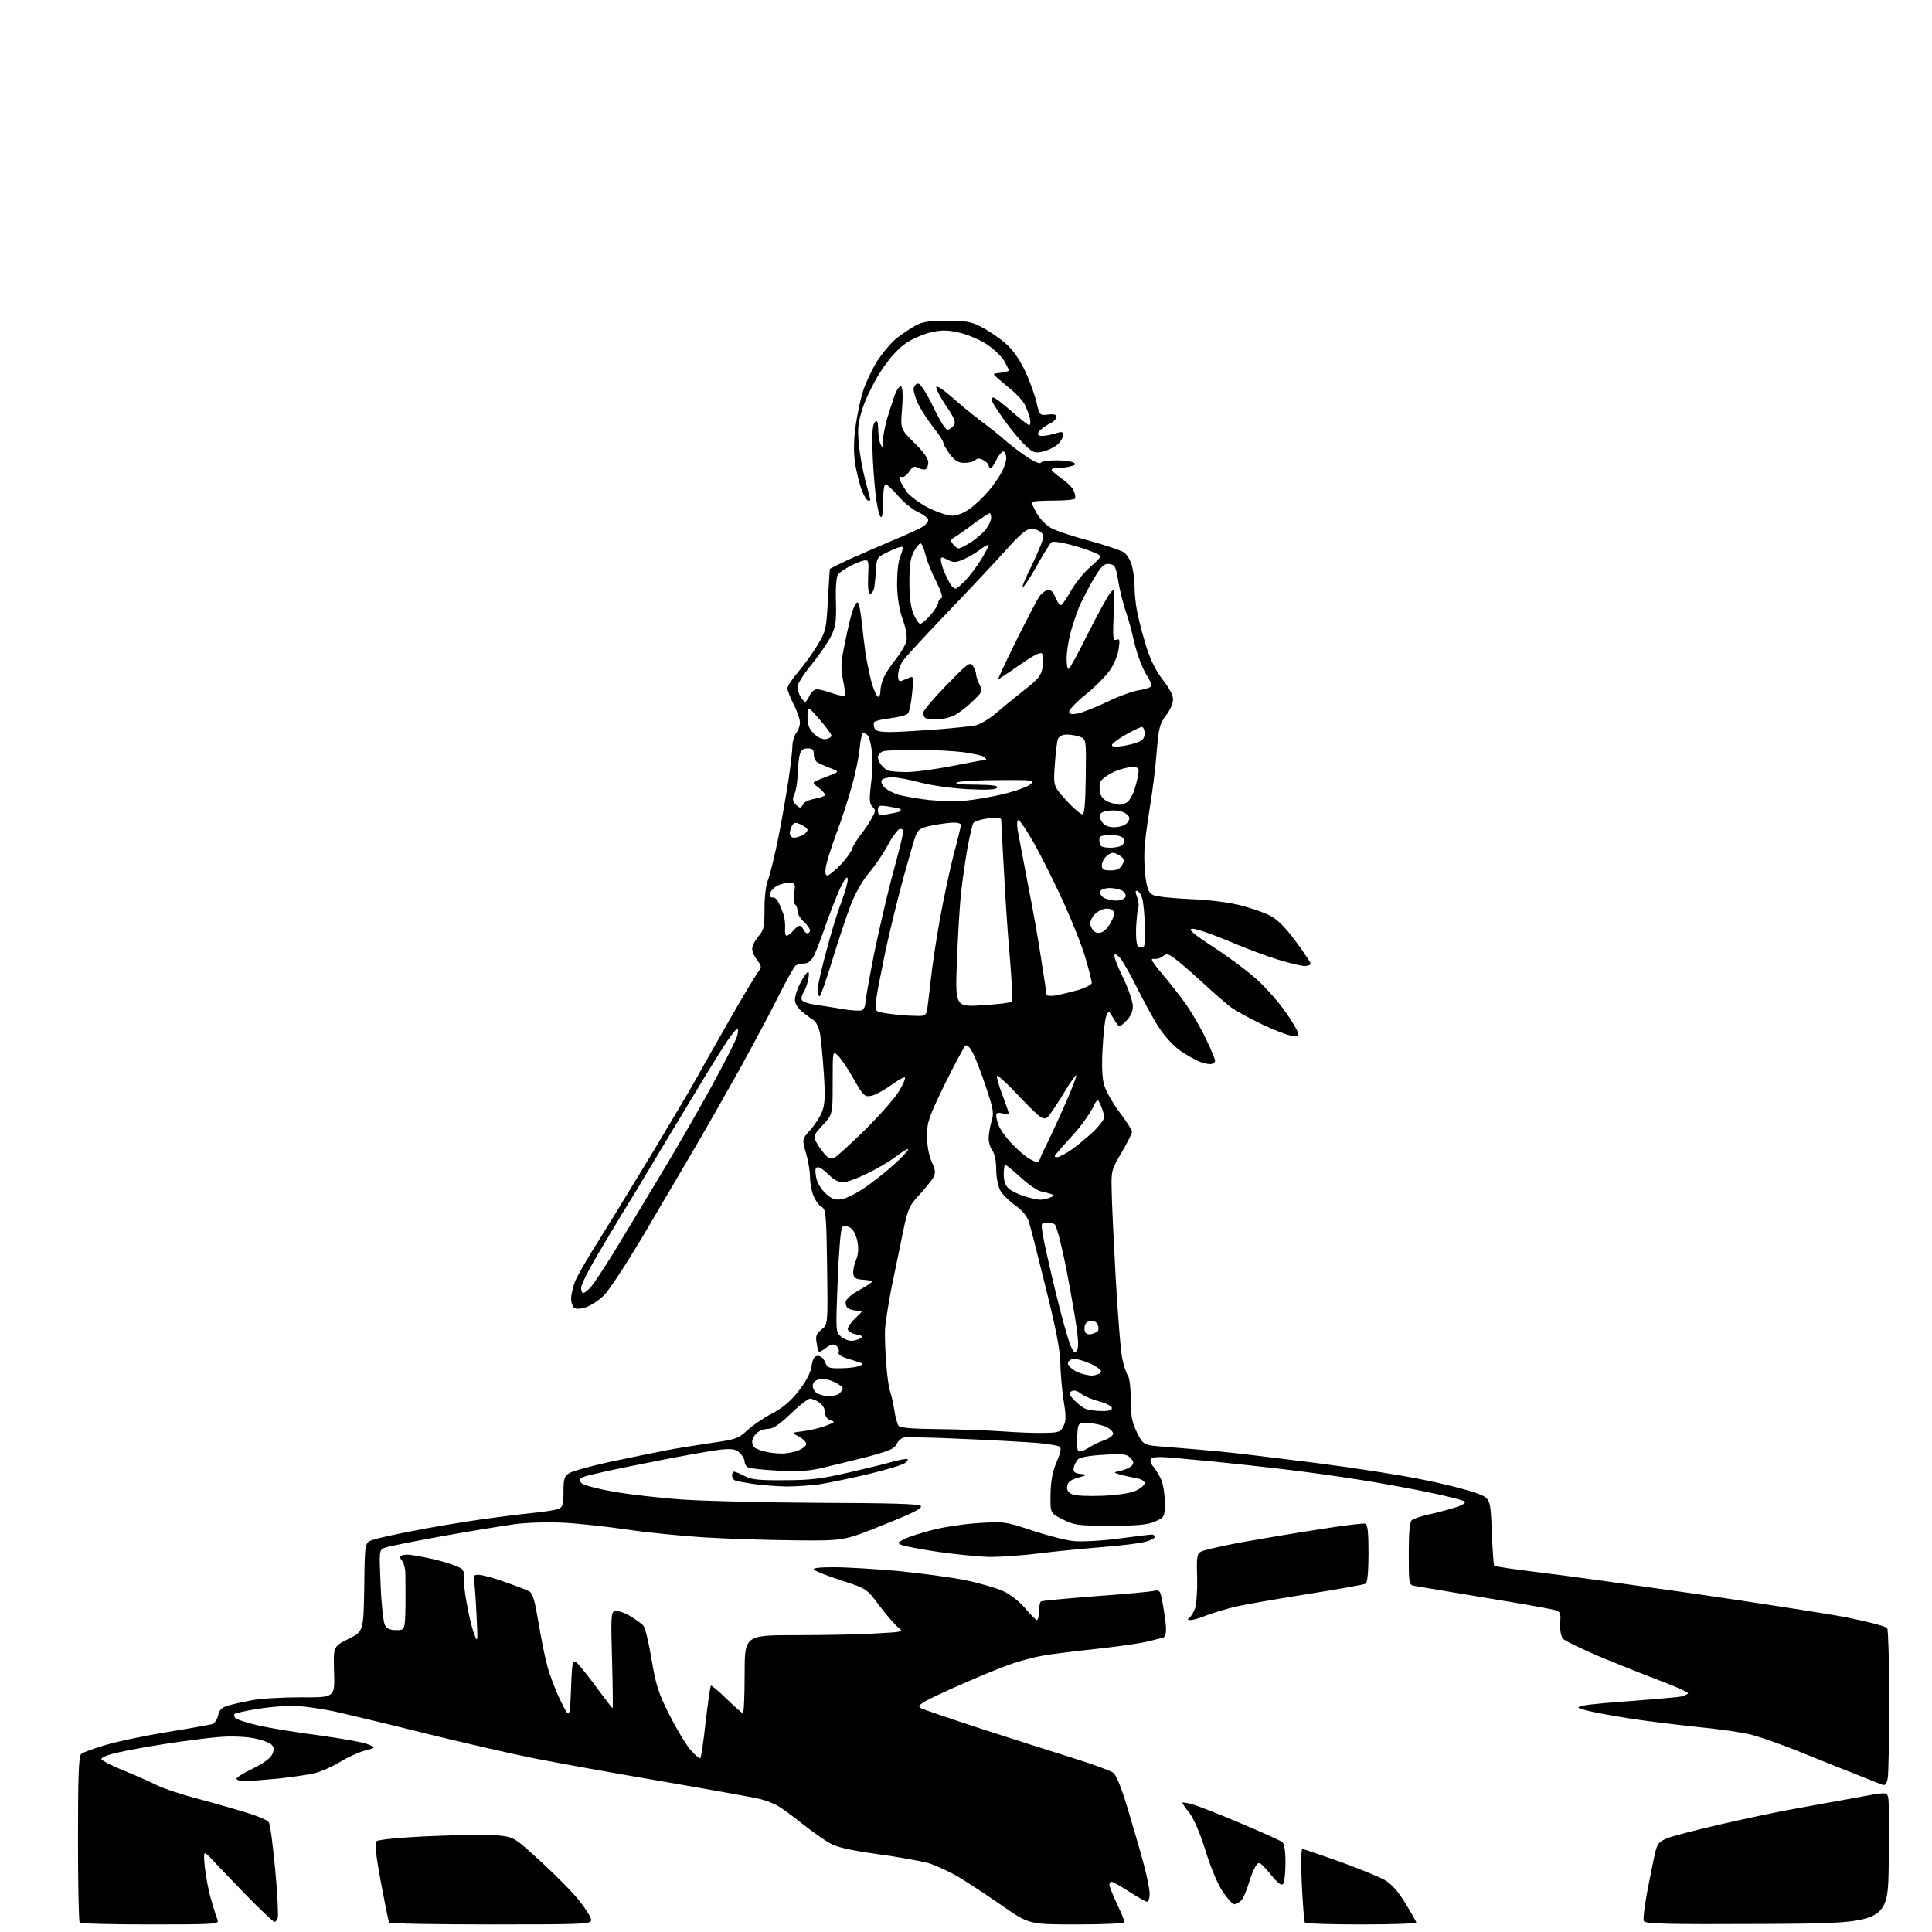 <?xml version="1.0" encoding="UTF-8" standalone="no"?>
<svg 
  version="1.1" 
  xmlns="http://www.w3.org/2000/svg" 
  xmlns:xlink="http://www.w3.org/1999/xlink" 
  xmlns:svg="http://www.w3.org/2000/svg"
  xmlns:rdf="http://www.w3.org/1999/02/22-rdf-syntax-ns#"
  xmlns:cc="http://creativecommons.org/ns#"
  xmlns:dc="http://purl.org/dc/elements/1.1/"
  viewBox="0 0 768 768"
  width="768"
  height="768"
>
<style>svg {background-color: white; }</style>"
<path stroke="none" fill="black" fill-rule="evenodd" d="M59.8,765.0C44.7,765.0 32.0,764.7 31.7,764.3C31.3,764.0 31.0,748.9 31.0,731.0C31.0,705.6 31.3,698.0 32.3,697.2C33.0,696.6 37.4,695.0 42.2,693.6C46.9,692.2 57.9,689.9 66.6,688.5C75.4,687.1 83.3,685.6 84.3,685.4C85.3,685.1 86.3,683.5 86.7,682.0C87.1,679.8 88.1,678.8 90.4,678.1C92.1,677.5 96.4,676.6 100.0,675.9C103.6,675.2 112.5,674.7 119.8,674.7C133.1,674.8 133.1,674.8 132.8,664.7C132.5,654.5 132.5,654.5 138.5,651.5C144.5,648.5 144.5,648.5 144.8,630.8C145.0,613.1 145.0,613.1 148.3,612.1C150.0,611.5 157.1,609.9 164.0,608.6C170.9,607.2 182.9,605.2 190.5,604.1C198.2,603.0 207.9,601.8 212.0,601.4C216.1,601.0 220.5,600.3 221.8,599.9C223.7,599.1 224.0,598.4 224.0,593.0C224.0,587.9 224.3,586.8 226.3,585.6C227.5,584.8 234.8,582.8 242.5,581.1C250.2,579.5 260.3,577.4 265.0,576.5C269.7,575.6 278.0,574.3 283.4,573.5C292.4,572.2 293.6,571.8 296.9,568.7C298.9,566.8 303.3,563.8 306.7,562.0C311.1,559.7 314.2,557.1 317.4,553.0C320.4,549.2 322.2,545.8 322.6,543.1C323.1,540.0 323.7,539.0 325.2,539.0C326.3,539.0 327.4,540.0 328.0,541.5C328.9,543.7 329.5,544.0 334.2,543.9C337.1,543.9 340.4,543.5 341.5,543.0C343.1,542.4 343.2,542.1 342.0,541.7C341.2,541.4 338.8,540.6 336.7,540.0C334.2,539.2 333.0,538.3 333.4,537.5C333.7,536.7 333.2,535.6 332.5,535.0C331.4,534.1 330.4,534.3 328.2,535.9C325.3,538.0 325.3,538.0 324.7,534.2C324.1,531.1 324.4,530.2 326.6,528.5C329.1,526.5 329.1,526.5 328.8,503.7C328.5,482.7 328.3,480.8 326.7,479.8C325.6,479.3 324.2,477.3 323.4,475.4C322.6,473.6 322.0,470.2 322.0,467.9C322.0,465.7 321.3,461.4 320.4,458.4C318.8,452.9 318.8,452.9 322.0,449.3C323.8,447.3 325.9,444.1 326.7,442.1C327.9,439.3 328.1,436.2 327.5,427.0C327.1,420.7 326.4,413.5 326.0,411.0C325.5,408.5 324.4,406.1 323.4,405.5C322.5,405.0 320.4,403.4 318.9,402.2C317.1,400.7 316.0,398.9 316.0,397.4C316.0,396.0 316.9,393.2 318.0,391.0C319.1,388.9 320.4,386.9 321.0,386.5C321.6,386.1 321.7,387.1 321.3,389.2C321.0,391.0 320.1,393.4 319.4,394.5C318.7,395.6 318.4,397.0 318.8,397.6C319.2,398.2 321.3,399.0 323.5,399.3C325.7,399.6 330.6,400.4 334.3,401.0C338.0,401.7 341.8,401.9 342.6,401.6C343.3,401.3 344.0,400.0 344.0,398.8C344.0,397.5 345.6,388.6 347.5,379.0C349.5,369.4 352.8,355.0 355.0,347.0C357.2,339.0 359.0,331.7 359.0,330.8C359.0,329.7 358.5,329.3 357.5,329.6C356.7,330.0 354.6,332.8 352.9,336.0C351.2,339.2 347.9,344.1 345.5,346.9C342.8,350.1 340.0,355.0 338.0,360.2C336.3,364.7 333.0,374.7 330.7,382.2C328.4,389.8 326.2,396.0 325.8,396.0C325.3,396.0 325.0,394.8 325.0,393.4C325.0,392.0 326.6,385.0 328.5,378.0C330.3,371.0 333.0,362.3 334.5,358.5C335.9,354.8 337.0,350.8 337.0,349.6C336.9,348.1 336.2,348.8 334.5,352.0C333.2,354.5 330.6,361.2 328.6,366.7C326.7,372.3 324.4,378.3 323.5,380.0C322.5,382.0 321.2,383.0 319.7,383.0C318.5,383.0 317.0,383.4 316.3,383.8C315.7,384.2 312.6,389.7 309.5,395.9C306.4,402.2 299.3,415.4 293.8,425.4C288.2,435.4 279.9,450.0 275.2,458.0C270.5,466.0 261.5,481.3 255.2,492.0C248.8,502.7 242.0,513.1 240.0,515.0C238.0,517.0 234.8,519.0 232.8,519.7C230.2,520.4 228.9,520.5 228.1,519.7C227.5,519.1 227.0,517.5 227.0,516.1C227.1,514.6 227.7,511.9 228.4,509.9C229.1,507.9 233.0,501.0 237.2,494.4C241.3,487.9 251.2,471.7 259.2,458.5C267.1,445.3 275.4,431.4 277.5,427.5C279.6,423.6 285.6,413.1 290.8,404.0C296.0,394.9 300.9,386.8 301.7,385.9C302.8,384.5 302.7,383.9 301.0,381.7C299.9,380.3 299.0,378.3 299.0,377.2C299.0,376.1 300.1,373.8 301.5,372.2C303.7,369.6 303.9,368.4 303.9,361.3C303.9,356.5 304.4,351.9 305.4,349.5C306.2,347.3 308.1,339.6 309.5,332.5C310.9,325.4 312.7,315.0 313.5,309.6C314.3,304.1 315.0,298.2 315.0,296.5C315.0,294.8 315.7,292.5 316.5,291.4C317.3,290.4 318.0,288.5 318.0,287.2C318.0,286.0 316.9,282.7 315.5,280.0C314.1,277.3 313.0,274.4 313.0,273.6C313.0,272.8 314.9,269.9 317.2,267.2C319.6,264.4 323.1,259.6 325.0,256.4C328.3,250.9 328.5,250.0 329.1,238.5C329.5,231.9 329.8,226.4 329.9,226.2C329.9,226.0 333.3,224.4 337.2,222.5C341.2,220.7 349.0,217.3 354.5,215.0C360.0,212.7 365.5,210.2 366.8,209.4C368.0,208.6 369.0,207.4 369.0,206.7C369.0,206.0 367.2,204.6 365.0,203.6C362.8,202.6 359.1,199.6 356.9,197.0C354.6,194.3 352.3,192.3 351.9,192.6C351.4,192.9 351.0,196.1 351.0,199.8C351.0,204.3 350.7,206.1 350.0,205.4C349.4,204.8 348.5,200.6 348.0,195.9C347.5,191.3 346.9,183.4 346.8,178.3C346.6,172.0 346.9,168.7 347.8,167.8C348.7,166.9 349.0,167.4 349.1,170.5C349.1,172.7 349.5,175.4 350.0,176.5C350.7,178.2 350.9,178.1 350.9,175.4C351.0,173.7 351.7,169.9 352.5,166.9C353.4,163.9 354.8,159.6 355.6,157.2C356.5,154.9 357.6,153.3 358.2,153.6C358.8,154.0 359.0,157.2 358.6,162.4C357.9,170.5 357.9,170.5 363.4,176.0C366.9,179.3 369.0,182.3 369.0,183.7C369.0,184.9 368.6,186.2 368.0,186.5C367.5,186.8 366.1,186.6 365.1,186.0C363.4,185.1 362.8,185.4 361.4,187.5C360.5,188.9 359.1,189.9 358.4,189.6C357.5,189.3 357.3,189.7 357.7,190.8C358.0,191.7 359.3,193.9 360.6,195.7C361.9,197.4 365.8,200.2 369.1,201.9C372.5,203.6 376.8,205.0 378.5,205.0C380.4,205.0 383.3,203.9 385.7,202.1C387.9,200.5 391.3,197.2 393.2,194.9C395.2,192.5 397.5,189.1 398.4,187.3C399.3,185.5 400.0,183.2 400.0,182.1C400.0,181.0 399.6,179.8 399.0,179.5C398.5,179.2 397.3,180.5 396.3,182.4C395.4,184.4 394.3,186.0 393.8,186.0C393.4,186.0 393.0,185.6 393.0,185.0C393.0,184.5 392.1,183.6 390.9,182.9C389.4,182.1 388.5,182.1 387.7,182.9C387.1,183.5 385.2,184.0 383.4,184.0C381.0,184.0 379.6,183.2 377.6,180.6C376.2,178.7 375.0,176.6 375.0,176.0C375.0,175.4 373.3,172.7 371.1,170.0C369.0,167.3 366.2,163.1 365.0,160.6C363.8,158.1 363.0,155.2 363.2,154.3C363.4,153.3 364.2,152.5 365.0,152.5C365.9,152.5 368.3,156.2 371.0,161.8C373.9,167.8 375.9,171.0 376.9,170.8C377.6,170.6 378.7,169.8 379.3,168.9C380.0,167.7 379.2,165.9 376.0,161.2C373.7,157.8 372.0,154.5 372.2,153.8C372.4,153.2 375.0,154.9 378.2,157.7C381.2,160.4 386.4,164.7 389.6,167.1C392.8,169.5 397.6,173.2 400.1,175.5C402.7,177.7 406.7,180.7 409.1,182.2C411.5,183.7 413.6,184.5 413.8,183.9C414.0,183.4 416.7,183.0 419.8,183.0C422.9,183.0 426.1,183.4 426.8,183.9C427.8,184.5 427.6,184.9 425.8,185.3C424.6,185.7 422.3,186.0 420.8,186.0C419.2,186.0 418.0,186.3 418.0,186.8C418.1,187.2 419.9,188.7 422.1,190.3C424.3,191.8 426.5,194.0 426.9,195.3C427.4,196.5 427.6,197.8 427.3,198.2C427.1,198.7 423.1,199.0 418.4,199.0C413.8,199.0 410.0,199.3 410.0,199.6C410.0,200.0 411.0,202.0 412.2,204.2C413.6,206.5 416.0,209.0 418.2,210.1C420.2,211.1 427.0,213.4 433.2,215.0C439.4,216.7 445.5,218.8 446.7,219.5C447.9,220.3 449.4,222.7 449.9,224.7C450.5,226.8 451.0,230.6 451.0,233.1C451.0,235.7 451.4,240.1 452.0,242.9C452.5,245.8 454.1,251.9 455.5,256.5C457.3,262.4 459.4,266.5 462.2,270.2C464.7,273.3 466.3,276.4 466.3,278.0C466.3,279.5 465.1,282.4 463.5,284.4C461.0,287.7 460.6,289.3 459.8,298.8C459.4,304.7 458.1,314.9 457.0,321.5C455.9,328.1 454.9,336.0 454.9,339.0C454.8,342.0 455.0,346.8 455.5,349.6C456.0,353.4 456.8,355.1 458.4,355.8C459.5,356.4 466.1,357.1 473.0,357.4C480.6,357.7 488.5,358.7 493.2,359.9C497.4,361.0 502.7,362.8 504.9,364.0C507.7,365.4 511.0,368.7 515.0,374.1C518.3,378.6 521.0,382.6 521.0,383.1C521.0,383.6 519.9,384.0 518.6,384.0C517.2,384.0 512.4,382.8 507.8,381.4C503.2,380.0 494.2,376.6 487.7,373.8C481.2,371.1 475.0,369.0 473.8,369.2C472.2,369.4 474.5,371.4 482.7,376.7C488.8,380.7 496.6,386.5 500.0,389.7C503.5,392.9 508.5,398.6 511.1,402.4C513.8,406.2 516.0,410.0 516.0,410.8C516.0,411.9 515.2,412.1 512.9,411.6C511.2,411.3 506.1,409.3 501.5,407.1C496.9,404.9 491.4,401.9 489.3,400.4C487.2,398.8 482.4,394.6 478.5,391.0C474.6,387.4 469.8,383.2 467.7,381.6C464.5,379.1 463.8,378.9 462.3,380.1C461.4,380.9 459.8,381.3 458.7,381.2C457.1,380.9 457.8,382.1 461.6,386.7C464.4,389.9 468.7,395.4 471.3,399.0C473.8,402.6 477.5,408.9 479.4,413.0C481.4,417.1 483.0,421.0 483.0,421.7C483.0,422.4 482.1,423.0 481.0,423.0C480.0,423.0 477.8,422.5 476.3,421.8C474.8,421.1 471.5,419.3 469.2,417.7C466.7,416.0 463.1,412.1 460.8,408.6C458.6,405.3 454.6,397.9 451.8,392.3C449.0,386.7 445.9,381.3 444.9,380.4C443.4,379.0 443.0,379.0 443.0,380.1C443.0,380.9 444.6,384.9 446.6,389.0C448.6,393.1 450.2,398.0 450.3,399.7C450.4,401.8 449.6,403.8 448.0,405.5C446.7,406.9 445.4,408.0 445.0,408.0C444.7,408.0 443.6,406.6 442.6,404.8C440.7,401.6 440.7,401.6 439.7,404.1C439.2,405.4 438.6,411.1 438.3,416.7C437.9,423.4 438.1,428.4 438.9,431.3C439.6,433.7 442.4,438.6 445.0,442.1C447.7,445.6 449.9,449.1 450.0,449.8C450.0,450.6 448.1,454.3 445.9,458.1C441.9,464.8 441.7,465.4 441.9,472.8C441.9,477.0 442.7,492.9 443.5,508.0C444.4,523.1 445.5,537.8 446.2,540.5C446.8,543.2 447.8,546.1 448.4,546.9C449.0,547.7 449.5,551.9 449.5,556.4C449.5,563.0 450.0,565.4 452.0,569.5C454.5,574.5 454.5,574.5 464.0,575.2C469.2,575.6 478.7,576.4 485.0,577.0C491.3,577.6 508.6,579.7 523.5,581.6C538.4,583.5 557.1,586.4 565.2,588.1C573.4,589.7 582.8,592.1 586.2,593.3C592.5,595.5 592.5,595.5 593.0,608.7C593.3,615.9 593.7,622.1 594.0,622.4C594.4,622.7 602.2,623.9 611.5,625.0C620.9,626.1 648.8,630.0 673.5,633.5C698.2,637.1 725.4,641.3 733.9,642.9C742.4,644.6 749.7,646.5 750.2,647.2C750.6,647.9 751.0,660.9 751.0,676.1C751.0,691.3 750.7,705.2 750.4,706.9C749.9,709.4 749.3,709.9 748.1,709.4C747.2,709.1 742.2,707.1 737.0,705.0C731.8,703.0 721.9,699.0 715.0,696.2C708.1,693.4 699.7,690.5 696.3,689.6C692.9,688.7 683.3,687.3 674.8,686.5C666.4,685.6 653.9,684.1 647.0,683.0C640.1,681.9 632.7,680.5 630.5,679.9C626.5,678.7 626.5,678.7 630.0,677.9C631.9,677.5 640.7,676.7 649.5,676.1C658.3,675.4 666.7,674.7 668.2,674.4C669.8,674.0 671.0,673.4 671.0,673.1C671.0,672.7 667.1,670.9 662.2,669.0C657.4,667.2 646.5,662.9 638.0,659.4C629.5,655.9 621.9,652.2 621.2,651.3C620.5,650.3 620.0,647.6 620.2,645.1C620.5,641.0 620.3,640.6 617.6,639.9C616.0,639.5 603.4,637.2 589.6,635.0C575.8,632.7 563.5,630.6 562.2,630.4C560.1,630.0 560.0,629.6 560.0,617.6C560.0,608.9 560.4,605.0 561.2,604.3C561.9,603.7 565.0,602.7 568.0,602.0C571.0,601.4 575.7,600.1 578.3,599.3C581.3,598.4 582.8,597.4 582.3,596.9C581.8,596.4 574.9,594.6 566.9,593.0C559.0,591.4 546.4,589.1 539.0,588.0C531.6,586.8 518.5,585.0 510.0,584.0C501.5,583.0 489.6,581.7 483.5,581.1C477.4,580.5 469.3,579.8 465.4,579.4C460.4,579.0 458.0,579.2 457.5,580.0C457.1,580.6 457.5,581.9 458.3,582.8C459.1,583.7 460.5,585.9 461.4,587.7C462.3,589.6 463.0,593.4 463.0,597.0C463.0,603.1 463.0,603.1 459.2,604.8C456.3,606.1 452.4,606.5 441.5,606.5C428.5,606.5 427.1,606.3 422.5,604.0C417.5,601.5 417.5,601.5 417.6,594.0C417.7,588.6 418.4,585.0 420.0,581.2C421.8,577.0 422.0,575.6 421.1,575.0C420.4,574.6 416.6,574.0 412.6,573.6C408.7,573.3 395.4,572.5 383.1,572.0C370.8,571.4 359.9,571.2 359.0,571.5C358.1,571.8 356.9,573.0 356.3,574.2C355.6,575.9 353.1,576.9 344.4,579.2C338.4,580.7 330.4,582.7 326.5,583.6C321.3,584.8 316.8,585.0 309.4,584.6C303.8,584.3 298.5,583.8 297.6,583.4C296.7,583.1 296.0,582.0 296.0,581.0C296.0,580.1 295.1,578.5 294.0,577.5C292.4,576.0 291.0,575.8 286.0,576.3C282.7,576.7 269.5,579.0 256.8,581.6C244.0,584.1 232.7,586.6 231.7,587.2C230.0,588.1 230.0,588.4 231.2,589.6C232.0,590.4 237.8,591.9 244.1,593.0C250.4,594.1 262.7,595.5 271.5,596.1C280.3,596.7 304.9,597.3 326.2,597.4C353.6,597.5 365.2,597.8 366.0,598.6C366.9,599.5 363.1,601.4 351.3,606.1C335.5,612.5 335.5,612.5 316.0,612.3C305.3,612.2 288.9,611.7 279.5,611.1C270.1,610.5 256.2,609.1 248.5,607.9C240.8,606.8 229.8,605.6 224.0,605.3C217.9,605.0 209.7,605.2 204.5,605.9C199.6,606.6 186.5,608.7 175.5,610.7C164.5,612.7 154.4,614.7 153.1,615.2C150.7,616.1 150.7,616.1 151.3,630.0C151.6,637.7 152.4,644.8 153.0,646.0C153.8,647.4 155.1,648.0 157.5,648.0C161.0,648.0 161.0,648.0 161.2,637.8C161.2,632.1 161.2,626.1 161.1,624.5C160.9,622.9 160.4,621.1 159.9,620.5C159.4,620.0 159.0,619.2 159.0,618.8C159.0,618.4 160.4,618.0 162.0,618.0C163.7,618.0 168.9,619.0 173.6,620.1C178.3,621.3 182.8,622.9 183.6,623.7C184.4,624.6 184.8,626.0 184.5,626.9C184.2,627.9 184.6,632.4 185.5,637.1C186.3,641.7 187.6,647.3 188.5,649.5C189.9,653.3 190.0,653.0 189.4,641.5C189.1,634.9 188.6,628.7 188.4,627.8C188.0,626.4 188.5,626.0 190.2,626.0C191.5,626.0 196.2,627.2 200.5,628.8C204.9,630.3 209.3,632.0 210.4,632.6C211.8,633.4 212.6,636.3 214.0,644.6C215.0,650.6 216.5,658.4 217.5,662.0C218.4,665.6 220.8,671.9 222.8,676.0C226.5,683.5 226.5,683.5 227.0,671.1C227.5,658.6 227.5,658.6 231.6,663.6C233.8,666.3 237.3,670.9 239.4,673.8C241.5,676.6 243.3,679.0 243.5,679.0C243.7,679.0 243.6,670.5 243.3,660.0C242.8,643.0 242.9,641.0 244.3,640.4C245.3,640.1 247.8,640.9 250.3,642.3C252.7,643.7 255.2,645.5 255.8,646.3C256.5,647.1 257.9,653.0 259.0,659.6C260.7,669.7 261.7,673.0 266.0,681.5C268.8,687.0 272.5,693.3 274.4,695.5C276.3,697.7 278.1,699.2 278.4,698.9C278.7,698.6 279.7,692.1 280.5,684.5C281.4,676.9 282.3,670.4 282.6,670.1C282.8,669.8 285.6,672.2 288.8,675.3C292.0,678.4 294.9,681.0 295.3,681.0C295.7,681.0 296.0,674.0 296.0,665.5C296.0,650.0 296.0,650.0 316.8,650.0C328.3,650.0 342.6,649.7 348.5,649.3C359.3,648.7 359.3,648.7 356.9,646.8C355.6,645.7 352.2,641.8 349.5,638.2C344.5,631.5 344.5,631.5 334.6,628.3C329.1,626.5 324.2,624.6 323.6,624.0C322.9,623.3 325.5,623.0 331.6,623.0C336.6,623.0 348.0,623.7 357.1,624.5C366.1,625.4 378.0,627.0 383.5,628.1C389.0,629.2 395.8,631.2 398.6,632.4C401.7,633.8 405.2,636.6 407.6,639.4C409.7,641.9 411.8,644.0 412.2,644.0C412.6,644.0 413.0,642.5 413.0,640.6C413.0,638.7 413.4,636.9 413.8,636.6C414.3,636.3 424.1,635.4 435.6,634.5C447.1,633.7 457.5,632.7 458.7,632.4C460.2,632.0 461.0,632.3 461.4,633.7C461.7,634.7 462.4,638.3 462.9,641.8C463.5,645.3 463.7,648.7 463.3,649.5C463.0,650.3 462.6,651.0 462.5,651.0C462.3,651.0 459.5,651.7 456.3,652.5C453.1,653.3 443.8,654.6 435.5,655.5C427.2,656.4 417.9,657.5 414.8,658.1C411.7,658.6 406.4,660.0 403.0,661.1C399.6,662.2 390.7,665.8 383.2,669.1C375.6,672.4 368.4,675.8 367.1,676.7C365.1,678.0 365.0,678.4 366.2,679.1C367.0,679.5 378.0,683.3 390.6,687.4C403.2,691.5 419.6,696.7 427.0,699.0C434.4,701.3 441.4,703.9 442.4,704.6C443.7,705.5 445.7,710.4 448.2,718.7C450.3,725.8 453.2,735.5 454.5,740.5C455.9,745.5 457.0,751.0 457.0,752.8C457.0,754.5 456.6,756.0 456.0,756.0C455.5,756.0 452.3,754.2 448.9,752.0C445.5,749.8 442.3,748.0 441.8,748.0C441.4,748.0 441.0,748.6 441.0,749.2C441.0,749.9 442.4,753.4 444.0,756.8C445.7,760.3 447.0,763.6 447.0,764.1C447.0,764.6 438.8,765.0 428.1,765.0C409.1,765.0 409.1,765.0 398.3,757.5C392.4,753.4 384.6,748.3 381.0,746.1C377.4,744.0 372.0,741.5 369.0,740.6C366.0,739.8 356.8,738.1 348.5,737.0C337.4,735.4 332.5,734.3 329.5,732.5C327.3,731.2 322.6,727.9 319.1,725.1C315.6,722.3 311.4,719.2 309.6,718.1C307.9,717.0 304.5,715.7 302.0,715.1C299.5,714.5 281.8,711.3 262.5,708.0C243.2,704.7 220.5,700.6 212.0,698.9C203.5,697.2 184.8,692.9 170.5,689.4C156.2,685.8 139.4,681.8 133.3,680.4C127.1,679.1 119.2,678.0 115.8,678.1C112.3,678.1 106.0,678.7 101.8,679.4C97.5,680.1 93.7,681.0 93.3,681.3C92.9,681.7 93.1,682.5 93.6,683.0C94.2,683.6 98.4,684.9 103.1,686.0C107.7,687.0 118.6,688.8 127.3,689.9C135.9,691.1 144.5,692.6 146.3,693.4C149.5,694.7 149.5,694.7 145.0,695.9C142.5,696.6 138.0,698.6 135.0,700.5C131.9,702.4 127.4,704.3 125.0,704.9C122.5,705.5 116.1,706.4 110.8,707.0C105.4,707.5 99.5,708.0 97.5,708.0C95.6,708.0 94.0,707.6 94.0,707.1C94.0,706.5 97.0,704.7 100.6,703.0C104.7,701.0 107.5,698.9 108.2,697.4C109.1,695.4 109.0,694.6 107.9,693.5C107.1,692.7 103.8,691.5 100.5,690.9C97.1,690.3 91.3,690.1 87.0,690.5C82.9,690.8 73.7,692.0 66.5,693.1C59.3,694.2 50.4,695.8 46.7,696.7C42.9,697.5 40.1,698.7 40.3,699.3C40.4,699.8 44.6,702.0 49.6,704.0C54.5,706.0 60.3,708.6 62.5,709.7C64.8,710.9 72.6,713.5 80.0,715.4C87.4,717.4 96.3,720.0 99.7,721.1C103.1,722.2 106.3,723.6 106.8,724.3C107.4,725.0 108.5,733.5 109.4,743.2C110.3,752.9 110.7,761.6 110.4,762.5C110.1,763.3 109.5,764.0 109.1,764.0C108.7,764.0 103.8,759.4 98.3,753.8C92.8,748.1 86.6,741.7 84.6,739.5C80.8,735.5 80.8,735.5 81.4,742.0C81.8,745.6 82.8,751.5 83.9,755.0C84.9,758.6 86.1,762.3 86.5,763.2C87.2,764.9 85.5,765.0 59.8,765.0zM195.1,765.0C173.1,765.0 154.9,764.7 154.7,764.2C154.4,763.8 153.0,756.6 151.4,748.2C149.4,737.3 148.9,732.7 149.7,731.9C150.3,731.3 159.2,730.4 171.1,729.9C182.3,729.4 194.4,729.3 197.9,729.6C204.4,730.3 204.4,730.3 215.3,740.3C221.4,745.9 228.3,752.9 230.6,756.0C233.0,759.0 235.0,762.3 235.0,763.2C235.0,764.9 232.4,765.0 195.1,765.0zM541.1,765.0C529.0,765.0 518.9,764.7 518.7,764.2C518.4,763.8 517.9,757.1 517.5,749.2C517.1,741.4 517.2,735.0 517.7,735.0C518.1,735.0 524.8,737.3 532.5,740.0C540.2,742.8 548.3,746.1 550.4,747.3C553.0,748.8 555.7,751.7 558.6,756.5C561.0,760.4 562.9,763.8 563.0,764.2C563.0,764.7 553.1,765.0 541.1,765.0zM702.2,764.8C662.0,765.0 653.9,764.8 653.4,763.6C653.1,762.9 653.8,757.1 655.0,750.9C656.2,744.6 657.6,737.9 658.1,735.9C658.8,732.9 659.8,731.9 662.8,730.7C664.8,729.9 674.4,727.4 684.0,725.2C693.6,723.0 706.7,720.2 713.0,719.1C719.3,717.9 730.2,716.0 737.3,714.7C750.0,712.3 750.0,712.3 750.6,714.6C750.9,715.8 751.0,727.5 750.8,740.7C750.5,764.5 750.5,764.5 702.2,764.8zM490.7,757.0C490.0,757.0 488.0,754.8 486.2,752.2C484.2,749.4 481.5,742.9 479.3,736.0C477.2,729.0 474.6,723.1 472.9,720.8C471.3,718.8 470.0,716.9 470.0,716.6C470.0,716.4 471.7,716.6 473.8,717.2C475.8,717.7 484.5,721.1 493.0,724.7C501.5,728.3 509.1,731.7 509.8,732.3C510.5,732.9 511.0,735.8 511.0,740.4C511.0,744.3 510.6,748.1 510.1,748.8C509.5,749.8 508.1,748.8 505.0,745.0C500.9,740.1 500.5,739.9 499.3,741.6C498.5,742.7 497.2,745.9 496.4,748.7C495.5,751.6 494.2,754.7 493.4,755.5C492.5,756.3 491.3,757.0 490.7,757.0zM473.2,644.0C472.1,644.0 471.9,643.7 472.7,643.2C473.3,642.8 474.4,641.1 475.0,639.5C475.6,637.8 476.0,632.4 475.9,627.2C475.6,619.0 475.8,617.7 477.4,616.8C478.4,616.2 485.1,614.7 492.3,613.3C499.6,612.0 513.6,609.6 523.4,608.1C533.3,606.5 542.0,605.4 542.7,605.7C543.7,606.1 544.0,609.1 544.0,617.5C544.0,624.4 543.6,629.1 542.9,629.5C542.4,629.9 532.1,631.7 520.2,633.6C508.3,635.5 495.4,637.7 491.5,638.6C487.6,639.5 482.3,641.1 479.7,642.1C477.1,643.2 474.2,644.0 473.2,644.0zM393.5,618.9C389.1,618.8 379.9,617.9 373.0,616.9C366.1,615.9 359.6,614.6 358.5,614.2C356.6,613.4 356.7,613.2 359.5,611.8C361.2,610.9 366.3,609.3 371.0,608.1C375.7,606.9 384.0,605.7 389.5,605.4C399.1,604.8 399.9,604.9 410.3,608.4C416.3,610.4 423.7,612.3 426.8,612.6C430.0,612.9 438.0,612.5 444.7,611.6C451.4,610.7 457.3,610.0 457.9,610.0C458.5,610.0 459.0,610.4 459.0,611.0C459.0,611.5 457.3,612.4 455.2,612.9C453.2,613.5 445.4,614.4 438.0,615.0C430.6,615.6 419.3,616.7 413.0,617.5C406.7,618.3 398.0,618.9 393.5,618.9zM438.0,594.6C443.7,594.4 449.0,593.6 451.2,592.7C453.3,591.8 455.0,590.4 455.0,589.6C455.0,588.6 453.6,587.9 451.2,587.5C449.2,587.1 446.4,586.5 445.0,586.1C442.5,585.3 442.5,585.3 445.7,584.6C447.4,584.2 449.4,583.3 450.0,582.5C450.8,581.5 450.6,580.8 449.3,579.5C447.9,578.0 446.3,577.8 438.7,578.3C433.1,578.6 429.3,579.3 428.5,580.1C427.8,580.9 427.0,582.4 426.8,583.5C426.6,585.1 427.1,585.6 429.5,585.9C432.5,586.2 432.5,586.3 428.5,587.4C425.6,588.2 424.4,589.2 424.2,590.8C424.0,592.3 424.6,593.3 426.2,594.0C427.5,594.6 432.8,594.8 438.0,594.6zM312.5,590.9C308.6,590.8 302.8,590.4 299.5,589.9C296.2,589.4 292.9,588.8 292.2,588.5C291.6,588.3 291.0,587.4 291.0,586.5C291.0,585.7 291.4,585.0 291.8,585.0C292.3,585.0 294.2,585.8 296.1,586.8C298.8,588.2 302.0,588.5 312.0,588.4C322.4,588.4 326.8,587.8 338.0,585.2C345.4,583.5 353.1,581.6 355.0,581.0C356.9,580.5 359.1,580.0 360.0,580.0C361.2,580.0 361.2,580.2 360.0,581.4C359.2,582.2 352.6,584.2 345.5,585.9C338.4,587.6 329.6,589.4 326.0,590.0C322.4,590.5 316.4,590.9 312.5,590.9zM310.5,577.8C312.1,577.9 315.1,577.4 317.0,576.7C318.9,576.0 320.5,574.8 320.5,574.0C320.5,573.2 319.1,571.9 317.5,571.0C314.5,569.5 314.5,569.5 319.5,568.9C322.2,568.5 326.3,567.6 328.4,566.7C331.9,565.4 332.1,565.2 330.2,564.6C328.7,564.1 328.0,563.0 328.0,561.5C328.0,560.2 327.0,558.4 325.8,557.6C324.6,556.7 322.9,556.0 322.0,556.0C321.2,556.0 317.7,558.7 314.3,562.0C309.8,566.3 307.3,568.0 305.3,568.0C303.9,568.0 301.8,568.7 300.8,569.7C299.8,570.6 299.0,572.1 299.0,573.1C299.0,574.1 299.5,575.2 300.2,575.6C300.8,576.0 302.7,576.7 304.4,577.1C306.1,577.5 308.9,577.8 310.5,577.8zM429.2,577.0C430.0,577.0 431.5,576.3 432.8,575.5C434.0,574.6 436.7,573.3 438.7,572.6C440.8,571.9 442.5,570.7 442.5,569.9C442.5,569.2 441.3,567.9 439.7,567.2C438.2,566.5 435.1,565.8 432.7,565.7C428.5,565.5 428.5,565.5 428.2,571.2C428.0,575.5 428.2,577.0 429.2,577.0zM415.0,569.6C421.0,569.5 421.6,569.3 422.8,566.8C423.8,564.7 423.8,562.7 422.8,556.8C422.2,552.8 421.6,546.1 421.5,542.0C421.4,536.5 419.8,528.3 415.6,511.5C412.5,498.9 409.5,487.1 408.9,485.4C408.3,483.5 406.2,481.0 403.5,479.1C401.0,477.3 398.3,474.6 397.5,473.0C396.7,471.4 396.0,467.7 396.0,464.7C396.0,461.6 395.4,458.6 394.5,457.4C393.7,456.4 393.0,454.2 393.0,452.6C393.0,451.0 393.5,448.0 394.1,445.9C395.2,442.5 394.9,441.0 392.0,432.3C390.2,426.9 387.9,420.8 386.8,418.7C385.7,416.5 384.5,415.2 383.8,415.6C383.3,416.0 379.6,422.8 375.6,430.9C369.2,444.1 368.5,446.1 368.5,451.5C368.5,455.3 369.2,459.1 370.3,461.7C371.9,465.1 372.0,466.2 371.0,468.1C370.3,469.3 367.8,472.4 365.4,475.0C361.5,479.2 360.9,480.4 359.0,489.5C357.9,495.0 355.8,505.0 354.4,511.8C353.1,518.6 351.9,526.2 351.8,528.8C351.7,531.4 351.9,537.3 352.3,542.0C352.6,546.7 353.3,551.6 353.8,553.0C354.3,554.4 355.1,557.8 355.5,560.5C355.9,563.2 356.7,566.1 357.2,566.8C357.9,567.6 362.6,568.0 373.4,568.1C381.7,568.2 393.0,568.6 398.5,569.0C404.0,569.4 411.4,569.7 415.0,569.6zM437.8,560.9C440.6,561.0 442.0,560.6 442.0,559.7C442.0,559.0 439.8,557.8 437.0,557.1C434.3,556.4 431.0,555.0 429.7,554.0C428.2,552.8 426.9,552.5 426.0,553.0C424.8,553.7 425.0,554.4 427.0,556.6C428.4,558.0 430.4,559.6 431.5,560.0C432.6,560.5 435.4,560.9 437.8,560.9zM329.5,555.0C331.2,555.0 333.1,554.5 333.8,553.8C334.5,553.1 335.0,552.3 335.0,551.8C335.0,551.4 333.6,550.3 331.9,549.5C330.2,548.6 327.7,548.0 326.2,548.2C324.5,548.4 323.4,549.2 323.1,550.4C322.9,551.5 323.6,553.0 324.6,553.7C325.6,554.4 327.8,555.0 329.5,555.0zM434.4,546.8C436.0,546.6 437.5,546.0 437.7,545.3C437.9,544.7 436.0,543.2 433.3,542.0C430.7,540.9 427.6,540.0 426.5,540.2C425.4,540.4 424.5,541.2 424.5,542.0C424.5,542.8 426.1,544.3 428.0,545.3C429.9,546.2 432.8,546.9 434.4,546.8zM428.2,536.6C428.9,535.4 428.6,531.1 427.1,522.2C425.9,515.2 424.4,507.0 423.8,504.0C423.2,501.0 422.1,496.1 421.4,493.2C420.7,490.3 419.8,487.5 419.5,487.0C419.2,486.4 417.7,486.0 416.3,486.0C413.8,486.0 413.8,486.1 414.5,490.7C414.9,493.3 417.2,503.6 419.6,513.5C422.0,523.4 424.7,533.1 425.6,535.0C427.0,538.0 427.3,538.2 428.2,536.6zM338.4,533.0C339.5,533.0 341.2,532.5 342.0,532.0C343.2,531.3 342.8,530.9 340.2,530.4C338.3,530.0 337.0,529.1 337.0,528.3C337.0,527.5 338.4,525.5 340.1,523.9C343.1,521.1 343.2,521.0 340.9,521.0C339.6,521.0 337.9,520.6 337.2,520.1C336.4,519.6 336.0,518.4 336.2,517.4C336.4,516.3 338.9,514.2 341.8,512.7C344.7,511.1 346.9,509.6 346.7,509.3C346.4,509.1 344.7,508.8 342.8,508.7C340.3,508.5 339.4,508.0 339.2,506.4C339.0,505.2 339.5,502.7 340.3,500.9C341.2,498.5 341.4,496.3 340.8,493.3C340.2,490.6 339.1,488.6 337.8,487.9C336.4,487.2 335.5,487.1 334.8,487.8C334.2,488.4 333.4,497.9 333.0,509.2C332.2,528.9 332.2,529.6 334.2,531.2C335.3,532.2 337.2,533.0 338.4,533.0zM434.0,530.3C435.1,530.0 436.3,529.4 436.5,529.0C436.8,528.5 436.7,527.5 436.4,526.6C436.1,525.7 434.9,525.0 433.9,525.0C432.8,525.0 431.7,525.7 431.4,526.5C431.0,527.3 431.0,528.6 431.3,529.4C431.7,530.3 432.7,530.6 434.0,530.3zM231.8,514.0C232.3,514.0 233.6,513.0 234.7,511.8C235.9,510.5 239.8,504.6 243.6,498.5C247.3,492.4 255.6,478.7 262.0,468.0C268.5,457.3 277.9,440.9 283.0,431.6C288.0,422.4 292.6,413.5 293.0,411.9C293.5,410.3 293.5,409.0 293.0,409.0C292.6,409.0 290.2,412.0 287.8,415.8C285.3,419.5 276.5,434.0 268.1,448.0C259.7,462.0 250.8,476.9 248.2,481.0C245.7,485.1 240.8,493.3 237.3,499.2C233.8,505.1 231.0,510.8 231.0,511.9C231.0,513.1 231.4,514.0 231.8,514.0zM334.6,476.7C336.4,476.4 340.6,474.3 343.8,472.1C347.0,469.9 352.2,465.8 355.3,463.0C358.5,460.1 361.0,457.4 361.0,456.9C361.0,456.4 358.9,457.7 356.2,459.7C353.6,461.7 348.4,464.8 344.5,466.6C340.7,468.5 336.4,470.0 335.0,470.0C333.4,470.0 331.2,468.8 329.5,467.0C327.9,465.4 326.0,464.0 325.2,464.0C324.1,464.0 323.9,464.9 324.4,467.8C324.8,470.1 326.3,472.6 328.2,474.4C330.7,476.7 331.9,477.1 334.6,476.7zM413.5,476.9C414.6,476.9 416.4,476.5 417.5,476.0C419.1,475.4 419.2,475.1 418.0,474.7C417.2,474.4 415.3,473.9 413.8,473.6C412.4,473.3 408.7,470.8 405.7,468.0C402.7,465.3 399.9,463.0 399.6,463.0C399.3,463.0 399.0,464.7 399.0,466.8C399.0,469.4 399.7,471.3 400.9,472.4C402.0,473.4 404.8,474.8 407.2,475.5C409.6,476.3 412.4,476.9 413.5,476.9zM412.3,462.0C412.7,462.0 413.3,461.2 413.6,460.2C413.9,459.3 415.2,456.5 416.5,454.0C417.7,451.5 420.9,444.7 423.5,438.7C426.1,432.8 428.1,427.7 427.8,427.5C427.6,427.2 425.2,430.6 422.6,435.0C419.9,439.4 417.1,443.5 416.4,444.1C415.4,444.9 414.5,444.7 412.7,443.3C411.5,442.3 407.3,438.2 403.5,434.1C399.7,430.1 396.4,427.2 396.3,427.7C396.1,428.2 397.1,431.7 398.5,435.3C399.9,439.0 401.0,442.3 401.0,442.6C401.0,443.0 399.9,442.9 398.5,442.6C396.7,442.1 396.0,442.4 396.0,443.4C396.0,444.2 396.4,446.0 397.0,447.4C397.5,448.8 399.6,451.8 401.7,454.1C403.8,456.4 406.9,459.1 408.5,460.2C410.1,461.2 411.9,462.0 412.3,462.0zM332.0,460.0C332.9,459.5 338.4,454.5 344.2,448.8C349.9,443.1 355.9,436.3 357.4,433.7C359.0,431.1 360.0,428.7 359.7,428.3C359.4,428.0 356.9,429.4 354.2,431.4C351.4,433.4 347.9,435.3 346.4,435.6C343.7,436.1 343.2,435.7 339.3,428.8C337.0,424.7 334.2,420.6 333.0,419.5C331.0,417.7 331.0,417.7 331.0,430.4C331.0,443.0 331.0,443.0 327.0,447.3C323.1,451.6 323.1,451.6 325.1,455.1C326.3,457.0 327.9,459.0 328.7,459.7C329.7,460.5 330.9,460.6 332.0,460.0zM420.2,460.0C421.0,460.0 423.7,458.6 426.1,456.9C428.5,455.2 432.4,451.9 434.8,449.7C437.1,447.4 439.0,444.9 439.0,444.0C438.9,443.2 438.3,441.1 437.6,439.5C436.3,436.5 436.3,436.5 434.1,440.9C432.8,443.3 429.7,447.6 427.2,450.4C424.6,453.2 421.7,456.5 420.6,457.8C419.0,459.6 418.9,460.0 420.2,460.0zM363.7,403.8C367.4,404.0 368.0,403.7 368.5,401.8C368.7,400.5 369.4,395.0 370.0,389.5C370.6,384.0 372.2,373.2 373.6,365.5C375.0,357.8 377.4,346.4 379.0,340.1C380.7,333.8 382.0,328.3 382.0,327.9C382.0,327.4 380.7,327.0 379.2,327.0C377.6,327.0 373.8,327.5 370.7,328.1C366.1,329.0 365.0,329.7 364.1,331.9C363.5,333.3 361.3,341.0 359.1,349.0C356.9,357.0 353.8,369.8 352.1,377.5C350.5,385.2 348.8,393.8 348.4,396.7C347.8,401.6 347.9,401.9 350.1,402.4C351.4,402.7 354.1,403.1 356.0,403.3C357.9,403.5 361.4,403.8 363.7,403.8zM390.6,399.6C396.6,399.2 401.8,398.6 402.2,398.2C402.6,397.8 402.2,390.3 401.5,381.5C400.7,372.7 399.6,356.9 399.1,346.5C398.5,336.1 398.0,326.9 398.0,326.1C398.0,325.0 396.9,324.9 392.8,325.3C390.0,325.7 387.3,326.5 386.9,327.2C386.5,327.8 385.5,332.2 384.6,337.0C383.8,341.7 382.6,349.6 382.1,354.5C381.5,359.4 380.8,371.8 380.4,381.9C379.7,400.3 379.7,400.3 390.6,399.6zM419.8,395.7C421.8,395.3 425.9,394.3 428.8,393.5C431.6,392.6 434.0,391.4 434.0,390.7C434.0,390.0 432.9,385.6 431.5,380.9C430.2,376.2 426.1,366.0 422.6,358.3C419.0,350.5 413.8,340.1 411.0,335.1C408.1,330.1 405.4,326.0 404.8,326.0C404.3,326.0 404.2,327.6 404.5,329.8C404.9,331.8 406.7,341.6 408.6,351.5C410.6,361.4 413.0,375.1 414.0,382.0C415.1,388.9 416.0,394.9 416.0,395.4C416.0,395.9 417.7,396.0 419.8,395.7zM454.5,376.6C455.0,376.5 455.3,372.9 455.1,368.2C455.0,363.7 454.5,358.8 454.1,357.3C453.7,355.8 452.8,354.4 452.2,354.2C451.3,353.9 451.2,354.5 452.0,356.6C452.6,358.1 452.8,360.1 452.5,360.9C452.1,361.8 451.8,365.5 451.6,369.2C451.5,373.2 451.9,376.2 452.5,376.4C453.0,376.6 453.9,376.7 454.5,376.6zM312.7,372.0C313.2,372.0 314.3,371.1 315.3,370.0C316.2,368.9 317.4,368.0 317.9,368.0C318.4,368.0 319.0,368.7 319.4,369.5C319.7,370.3 320.4,371.0 321.0,371.0C321.5,371.0 322.0,370.5 322.0,369.9C322.0,369.2 320.9,367.7 319.5,366.4C318.1,365.1 317.0,363.2 317.0,362.1C317.0,361.0 316.6,359.9 316.1,359.6C315.6,359.3 315.4,357.2 315.7,355.0C316.2,351.1 316.2,351.0 313.4,351.0C311.8,351.0 309.4,351.7 308.2,352.6C307.0,353.4 306.0,354.8 306.0,355.6C306.0,356.4 306.5,356.9 307.1,356.8C307.7,356.6 308.6,357.2 309.1,358.0C309.6,358.8 310.5,360.9 311.1,362.5C311.8,364.1 312.2,367.0 312.1,368.8C311.9,370.5 312.2,372.0 312.7,372.0zM437.3,370.8C438.6,370.6 440.3,369.0 441.5,366.8C443.0,364.0 443.2,362.8 442.3,361.9C441.6,361.2 440.1,361.0 438.6,361.4C437.2,361.7 435.3,363.1 434.4,364.4C433.2,366.4 433.1,367.3 434.0,369.0C434.7,370.4 435.9,371.0 437.3,370.8zM443.6,358.0C445.5,358.0 447.0,357.4 447.4,356.5C447.7,355.7 447.1,354.6 446.0,354.0C445.0,353.5 442.8,353.0 441.1,353.0C439.5,353.0 437.8,353.5 437.4,354.2C437.0,354.8 437.5,355.9 438.5,356.7C439.6,357.4 441.8,358.0 443.6,358.0zM328.9,348.0C329.5,348.0 331.8,346.2 334.0,343.9C336.1,341.7 338.2,338.9 338.6,337.7C339.0,336.5 340.5,333.9 342.0,332.0C343.5,330.1 345.6,327.1 346.5,325.3C348.1,322.5 348.2,322.0 346.8,320.7C345.6,319.5 345.5,317.9 346.2,311.8C346.8,307.8 346.9,302.1 346.6,299.2C346.4,296.3 345.6,293.2 345.0,292.4C344.3,291.7 343.4,291.2 343.0,291.5C342.6,291.7 342.0,294.5 341.7,297.7C341.4,300.9 340.0,307.8 338.5,313.0C337.0,318.2 334.3,326.7 332.3,331.8C330.4,337.0 328.6,342.7 328.3,344.6C327.9,346.8 328.1,348.0 328.9,348.0zM441.5,346.0C444.0,346.0 445.2,345.4 446.1,343.8C447.1,342.0 446.9,341.4 445.4,340.3C444.4,339.6 443.1,339.0 442.4,339.0C441.7,339.0 440.4,339.7 439.6,340.6C438.7,341.4 438.0,343.0 438.0,344.1C438.0,345.6 438.7,346.0 441.5,346.0zM441.4,337.0C443.1,337.0 445.1,336.6 445.9,336.1C446.7,335.6 447.0,334.5 446.7,333.6C446.2,332.5 444.8,332.0 441.5,332.0C437.8,332.0 437.0,332.3 437.0,333.8C437.0,334.8 437.3,336.0 437.7,336.3C438.0,336.7 439.7,337.0 441.4,337.0zM315.6,333.0C316.4,333.0 318.0,332.5 319.1,332.0C320.1,331.4 321.0,330.5 321.0,329.9C321.0,329.4 319.8,328.4 318.4,327.8C316.3,326.8 315.7,326.9 314.9,328.1C314.4,328.9 314.0,330.3 314.0,331.2C314.0,332.2 314.7,333.0 315.6,333.0zM443.8,328.8C445.9,328.6 447.7,327.8 448.4,326.7C449.3,325.2 449.1,324.6 447.5,323.4C446.3,322.5 443.9,322.0 441.5,322.2C438.8,322.4 437.4,323.0 437.2,324.1C437.0,325.0 437.7,326.5 438.6,327.4C439.7,328.5 441.5,329.0 443.8,328.8zM353.2,323.6C355.5,323.2 357.6,322.7 357.9,322.5C358.1,322.2 358.1,321.8 357.9,321.6C357.7,321.4 355.6,321.0 353.2,320.6C349.4,320.0 349.0,320.2 349.0,322.1C349.0,324.1 349.4,324.2 353.2,323.6zM430.4,323.7C431.1,323.5 431.5,318.4 431.6,308.6C431.8,293.9 431.8,293.9 429.3,292.9C428.0,292.4 425.6,292.0 424.0,292.0C422.3,292.0 421.0,292.7 420.5,293.8C420.2,294.7 419.6,299.3 419.3,304.0C418.7,312.5 418.7,312.5 424.0,318.3C426.9,321.5 429.8,323.9 430.4,323.7zM318.0,321.0C318.4,321.0 319.0,320.4 319.3,319.6C319.6,318.8 321.7,317.9 323.9,317.5C326.2,317.1 328.0,316.4 328.0,316.0C328.0,315.5 326.8,314.2 325.4,313.1C322.8,311.1 322.8,311.1 325.6,309.9C327.2,309.3 329.6,308.3 331.0,307.8C333.5,306.7 333.5,306.7 330.0,305.3C328.1,304.6 325.8,303.6 325.0,303.1C324.2,302.7 323.5,301.2 323.5,299.9C323.5,298.0 323.0,297.5 321.0,297.5C319.3,297.5 318.4,298.2 317.9,300.0C317.5,301.4 317.2,304.8 317.1,307.7C317.0,310.6 316.5,314.0 315.9,315.4C315.0,317.4 315.0,318.3 316.0,319.5C316.7,320.3 317.6,321.0 318.0,321.0zM445.1,319.9C445.9,320.0 447.3,319.4 448.2,318.8C449.0,318.1 450.2,316.1 450.8,314.5C451.3,312.9 452.1,310.0 452.4,308.2C452.9,305.1 452.8,305.0 449.7,305.0C447.9,305.0 444.4,306.0 442.0,307.2C439.5,308.5 437.3,310.3 437.2,311.3C437.0,312.3 437.1,314.2 437.4,315.5C437.7,316.8 439.2,318.3 440.7,318.8C442.3,319.4 444.2,319.9 445.1,319.9zM383.3,318.3C387.1,318.0 394.2,316.8 399.1,315.6C404.0,314.4 408.8,312.6 409.7,311.7C411.3,310.1 410.5,310.0 397.0,310.1C389.0,310.1 381.6,310.5 380.5,311.0C379.2,311.6 381.7,311.9 387.8,311.9C394.5,312.0 396.9,312.3 396.4,313.1C395.9,313.9 392.4,314.1 384.6,313.7C378.4,313.4 370.2,312.2 366.0,311.1C361.9,310.0 356.8,309.0 354.8,309.0C352.8,309.0 350.8,309.5 350.5,310.1C350.1,310.6 350.5,311.9 351.5,312.9C352.4,313.9 355.0,315.3 357.4,316.0C359.8,316.6 365.0,317.5 369.1,318.0C373.2,318.4 379.6,318.6 383.3,318.3zM360.0,306.9C363.0,307.0 371.3,305.9 378.5,304.5C385.6,303.1 391.6,302.0 391.9,302.0C392.2,302.0 391.9,301.5 391.4,301.0C390.8,300.4 387.0,299.6 382.9,299.0C378.9,298.5 370.6,298.1 364.5,298.0C358.4,298.0 352.5,298.3 351.2,298.6C350.0,299.0 349.0,300.0 349.0,300.9C349.0,301.8 349.6,303.2 350.3,304.1C351.0,305.0 352.2,305.9 353.0,306.3C353.8,306.6 357.0,306.9 360.0,306.9zM445.9,296.6C448.1,296.3 451.0,295.6 452.4,295.0C454.3,294.3 455.0,293.3 455.0,291.5C455.0,290.1 454.5,289.0 453.9,289.0C453.3,289.0 450.3,290.4 447.4,292.1C444.4,293.8 442.0,295.6 442.0,296.2C442.0,296.9 443.4,297.0 445.9,296.6zM328.3,293.8C329.5,293.6 330.5,293.0 330.5,292.4C330.5,291.9 328.4,289.0 325.8,286.0C321.0,280.5 321.0,280.5 321.0,284.8C321.0,288.1 321.6,289.7 323.5,291.6C325.1,293.2 326.9,294.0 328.3,293.8zM353.9,291.0C357.0,291.0 365.1,290.5 371.9,290.0C378.8,289.5 385.8,288.7 387.6,288.4C389.5,288.1 393.4,285.7 396.4,283.1C399.3,280.6 404.5,276.4 407.8,273.8C412.9,269.8 413.9,268.5 414.5,265.0C414.9,262.5 414.8,260.4 414.2,259.8C413.5,259.1 410.5,260.7 405.2,264.4C400.8,267.5 397.0,270.0 396.8,270.0C396.6,270.0 399.8,263.1 403.9,254.8C408.1,246.4 412.2,238.5 413.0,237.3C413.8,236.1 415.2,234.9 416.3,234.6C417.7,234.3 418.5,235.0 419.6,237.6C420.4,239.5 421.5,240.8 421.9,240.5C422.4,240.2 424.2,237.6 425.8,234.7C427.5,231.7 431.0,227.4 433.6,225.2C438.3,221.0 438.3,221.0 434.6,219.5C432.6,218.6 428.2,217.2 425.0,216.4C421.7,215.6 418.6,215.1 418.1,215.5C417.5,215.8 415.3,219.4 413.0,223.4C410.8,227.5 408.0,231.9 406.9,233.2C405.8,234.5 406.8,231.6 409.3,226.5C411.7,221.6 414.0,216.3 414.4,214.8C414.9,212.7 414.6,211.8 412.9,211.0C411.8,210.3 409.8,210.1 408.7,210.5C407.5,210.8 404.1,213.9 401.1,217.3C398.1,220.7 387.8,231.8 378.1,241.9C368.4,252.0 359.7,261.4 358.8,262.9C357.8,264.3 357.0,266.8 357.0,268.4C357.0,270.5 357.4,271.1 358.5,270.6C359.3,270.3 360.7,269.7 361.7,269.3C363.1,268.7 363.2,269.4 362.6,275.5C362.2,279.3 361.5,283.0 360.9,283.6C360.4,284.3 357.2,285.1 354.0,285.5C350.7,285.9 347.8,286.6 347.5,287.0C347.2,287.5 347.3,288.5 347.6,289.4C348.1,290.6 349.6,291.0 353.9,291.0zM372.2,286.0C370.1,286.0 368.0,285.7 367.7,285.3C367.3,285.0 367.0,284.0 367.0,283.3C367.0,282.5 371.1,277.6 376.2,272.4C384.6,263.8 385.5,263.0 386.7,264.6C387.4,265.6 388.0,267.1 388.0,267.9C388.0,268.8 388.6,270.7 389.4,272.2C390.7,274.7 390.6,275.0 386.6,278.8C384.4,281.0 381.1,283.5 379.3,284.4C377.5,285.3 374.4,286.0 372.2,286.0zM428.5,283.6C430.5,283.2 435.7,281.1 440.1,279.0C444.6,276.8 450.2,274.8 452.6,274.4C455.0,274.1 457.3,273.3 457.6,272.8C457.9,272.3 457.0,270.1 455.6,268.0C454.2,265.8 452.1,260.3 451.0,255.8C450.0,251.2 448.4,245.5 447.5,243.0C446.6,240.5 445.3,235.3 444.6,231.5C443.6,225.2 443.2,224.5 441.0,224.2C438.9,224.0 437.9,224.9 435.0,229.7C433.1,232.9 430.5,237.9 429.2,240.7C428.0,243.6 426.3,248.6 425.5,251.7C424.7,254.8 424.0,259.4 424.0,261.7C424.0,264.1 424.3,266.0 424.8,265.9C425.2,265.9 428.6,259.7 432.4,252.0C436.2,244.4 440.2,237.2 441.2,235.9C443.1,233.5 443.1,233.5 442.7,244.2C442.3,253.5 442.4,254.8 443.8,254.3C445.1,253.8 445.2,254.4 444.7,257.9C444.4,260.2 442.9,264.0 441.3,266.3C439.8,268.5 435.5,272.9 431.8,275.9C428.0,278.9 425.0,282.1 425.0,282.8C425.0,283.9 425.9,284.1 428.5,283.6zM320.1,279.0C320.4,279.0 321.2,277.9 321.8,276.5C322.4,275.1 323.8,274.0 324.7,274.0C325.7,274.0 328.5,274.7 330.9,275.6C333.3,276.4 335.5,276.8 335.8,276.6C336.0,276.3 335.8,273.4 335.1,270.2C334.1,265.3 334.3,263.0 336.0,255.0C337.0,249.8 338.4,244.0 339.1,242.3C339.7,240.5 340.6,239.2 341.0,239.5C341.5,239.8 342.1,243.1 342.5,246.8C342.9,250.5 343.6,256.4 344.1,260.0C344.7,263.6 345.8,268.9 346.6,271.8C347.5,274.6 348.6,277.0 349.1,277.0C349.6,277.0 350.0,275.9 350.0,274.5C350.0,273.0 350.7,270.5 351.6,268.7C352.5,266.9 354.7,263.7 356.5,261.5C358.2,259.3 360.0,256.3 360.3,254.9C360.7,253.2 360.2,250.0 358.9,246.4C357.5,242.5 356.7,237.8 356.6,232.5C356.6,227.6 357.0,223.2 357.9,221.2C358.6,219.4 359.0,217.7 358.7,217.4C358.4,217.1 356.0,217.9 353.4,219.2C348.6,221.5 348.5,221.6 348.2,226.5C348.1,229.2 347.7,232.5 347.5,233.8C347.2,235.0 346.5,236.0 345.9,236.0C345.2,236.0 344.9,233.6 345.1,229.2C345.4,223.0 345.3,222.5 343.5,222.8C342.4,223.0 339.9,224.0 338.0,225.0C336.0,226.0 333.8,227.5 333.2,228.3C332.5,229.1 332.1,233.1 332.3,239.1C332.5,247.1 332.2,249.2 330.3,253.0C329.0,255.5 325.5,260.6 322.5,264.3C319.5,267.9 317.0,271.9 317.0,273.0C317.0,274.1 317.6,275.9 318.2,277.0C318.9,278.1 319.8,279.0 320.1,279.0zM365.8,248.0C366.4,248.0 368.2,246.4 369.9,244.5C371.6,242.5 373.0,240.3 373.0,239.5C373.0,238.8 373.5,238.0 374.2,237.8C374.9,237.5 374.2,235.3 372.2,231.2C370.4,227.8 368.5,223.0 367.9,220.5C367.3,218.0 366.4,216.0 365.9,216.0C365.4,216.0 364.3,217.5 363.3,219.2C361.9,221.7 361.5,224.7 361.5,231.5C361.5,237.7 362.1,241.7 363.2,244.2C364.1,246.3 365.3,248.0 365.8,248.0zM379.9,234.0C380.3,234.0 382.0,232.5 383.7,230.8C385.4,229.0 388.2,225.3 389.9,222.6C391.6,219.8 393.0,217.2 393.0,216.8C393.0,216.3 391.5,217.0 389.7,218.4C387.9,219.8 384.8,221.6 382.9,222.4C379.8,223.7 379.0,223.7 376.7,222.5C374.4,221.3 374.0,221.3 374.0,222.6C374.0,223.4 374.7,225.7 375.5,227.7C376.4,229.7 377.5,231.9 378.1,232.7C378.7,233.4 379.6,234.0 379.9,234.0zM381.1,218.0C381.6,218.0 383.8,216.9 385.9,215.6C388.0,214.2 390.7,211.9 391.9,210.4C393.0,208.9 394.0,206.9 394.0,205.9C394.0,204.8 393.7,204.0 393.4,204.0C393.1,204.0 390.2,205.9 387.0,208.2C383.9,210.6 380.4,213.0 379.4,213.6C377.8,214.6 377.7,214.9 378.9,216.4C379.6,217.3 380.6,218.0 381.1,218.0zM345.1,199.0C344.6,199.0 343.5,197.2 342.6,195.0C341.8,192.9 340.6,188.2 340.0,184.7C339.3,180.4 339.3,175.7 340.0,170.2C340.6,165.7 341.9,159.2 343.0,155.7C344.1,152.2 346.7,146.7 348.8,143.4C351.0,140.1 354.4,136.0 356.6,134.3C358.7,132.7 362.1,130.4 364.0,129.4C366.7,127.9 369.6,127.5 376.5,127.5C384.3,127.5 386.2,127.9 390.5,130.2C393.2,131.6 397.4,134.5 399.7,136.5C402.5,138.9 405.2,142.7 407.4,147.3C409.3,151.3 411.3,156.9 412.0,159.8C413.2,165.1 413.3,165.2 416.6,164.8C418.9,164.5 420.0,164.8 420.0,165.7C420.0,166.4 419.0,167.5 417.8,168.1C416.5,168.7 414.7,170.0 413.7,170.8C412.5,171.9 412.3,172.6 413.1,173.1C413.8,173.5 416.2,173.2 418.5,172.6C422.4,171.4 422.6,171.4 422.5,173.3C422.4,174.3 421.3,176.1 419.9,177.1C418.6,178.1 416.0,179.2 414.2,179.6C411.3,180.2 410.4,179.8 407.4,176.9C405.4,175.0 401.9,170.7 399.4,167.3C397.0,163.9 394.7,160.4 394.4,159.6C394.1,158.7 394.3,158.0 394.9,158.0C395.4,158.0 398.7,160.5 402.1,163.5C405.5,166.5 408.7,169.0 409.1,169.0C409.6,169.0 409.7,167.8 409.4,166.2C409.0,164.7 408.1,162.3 407.4,160.9C406.7,159.5 404.4,156.9 402.3,155.2C400.2,153.4 397.6,151.2 396.5,150.3C394.5,148.5 394.5,148.5 397.8,148.2C399.5,148.0 401.0,147.6 401.0,147.2C401.0,146.8 400.1,145.1 399.1,143.3C398.0,141.6 395.1,138.8 392.6,137.1C390.2,135.4 385.4,133.3 382.0,132.4C377.1,131.2 374.9,131.1 370.5,132.0C367.5,132.6 362.9,134.6 360.3,136.3C357.2,138.4 353.7,142.2 350.4,147.2C347.6,151.4 344.3,158.1 343.0,162.0C341.1,167.9 340.8,170.3 341.4,176.3C341.7,180.3 342.9,186.9 344.0,191.0C345.1,195.1 346.0,198.6 346.0,198.8C346.0,198.9 345.6,199.0 345.1,199.0z" />

</svg>